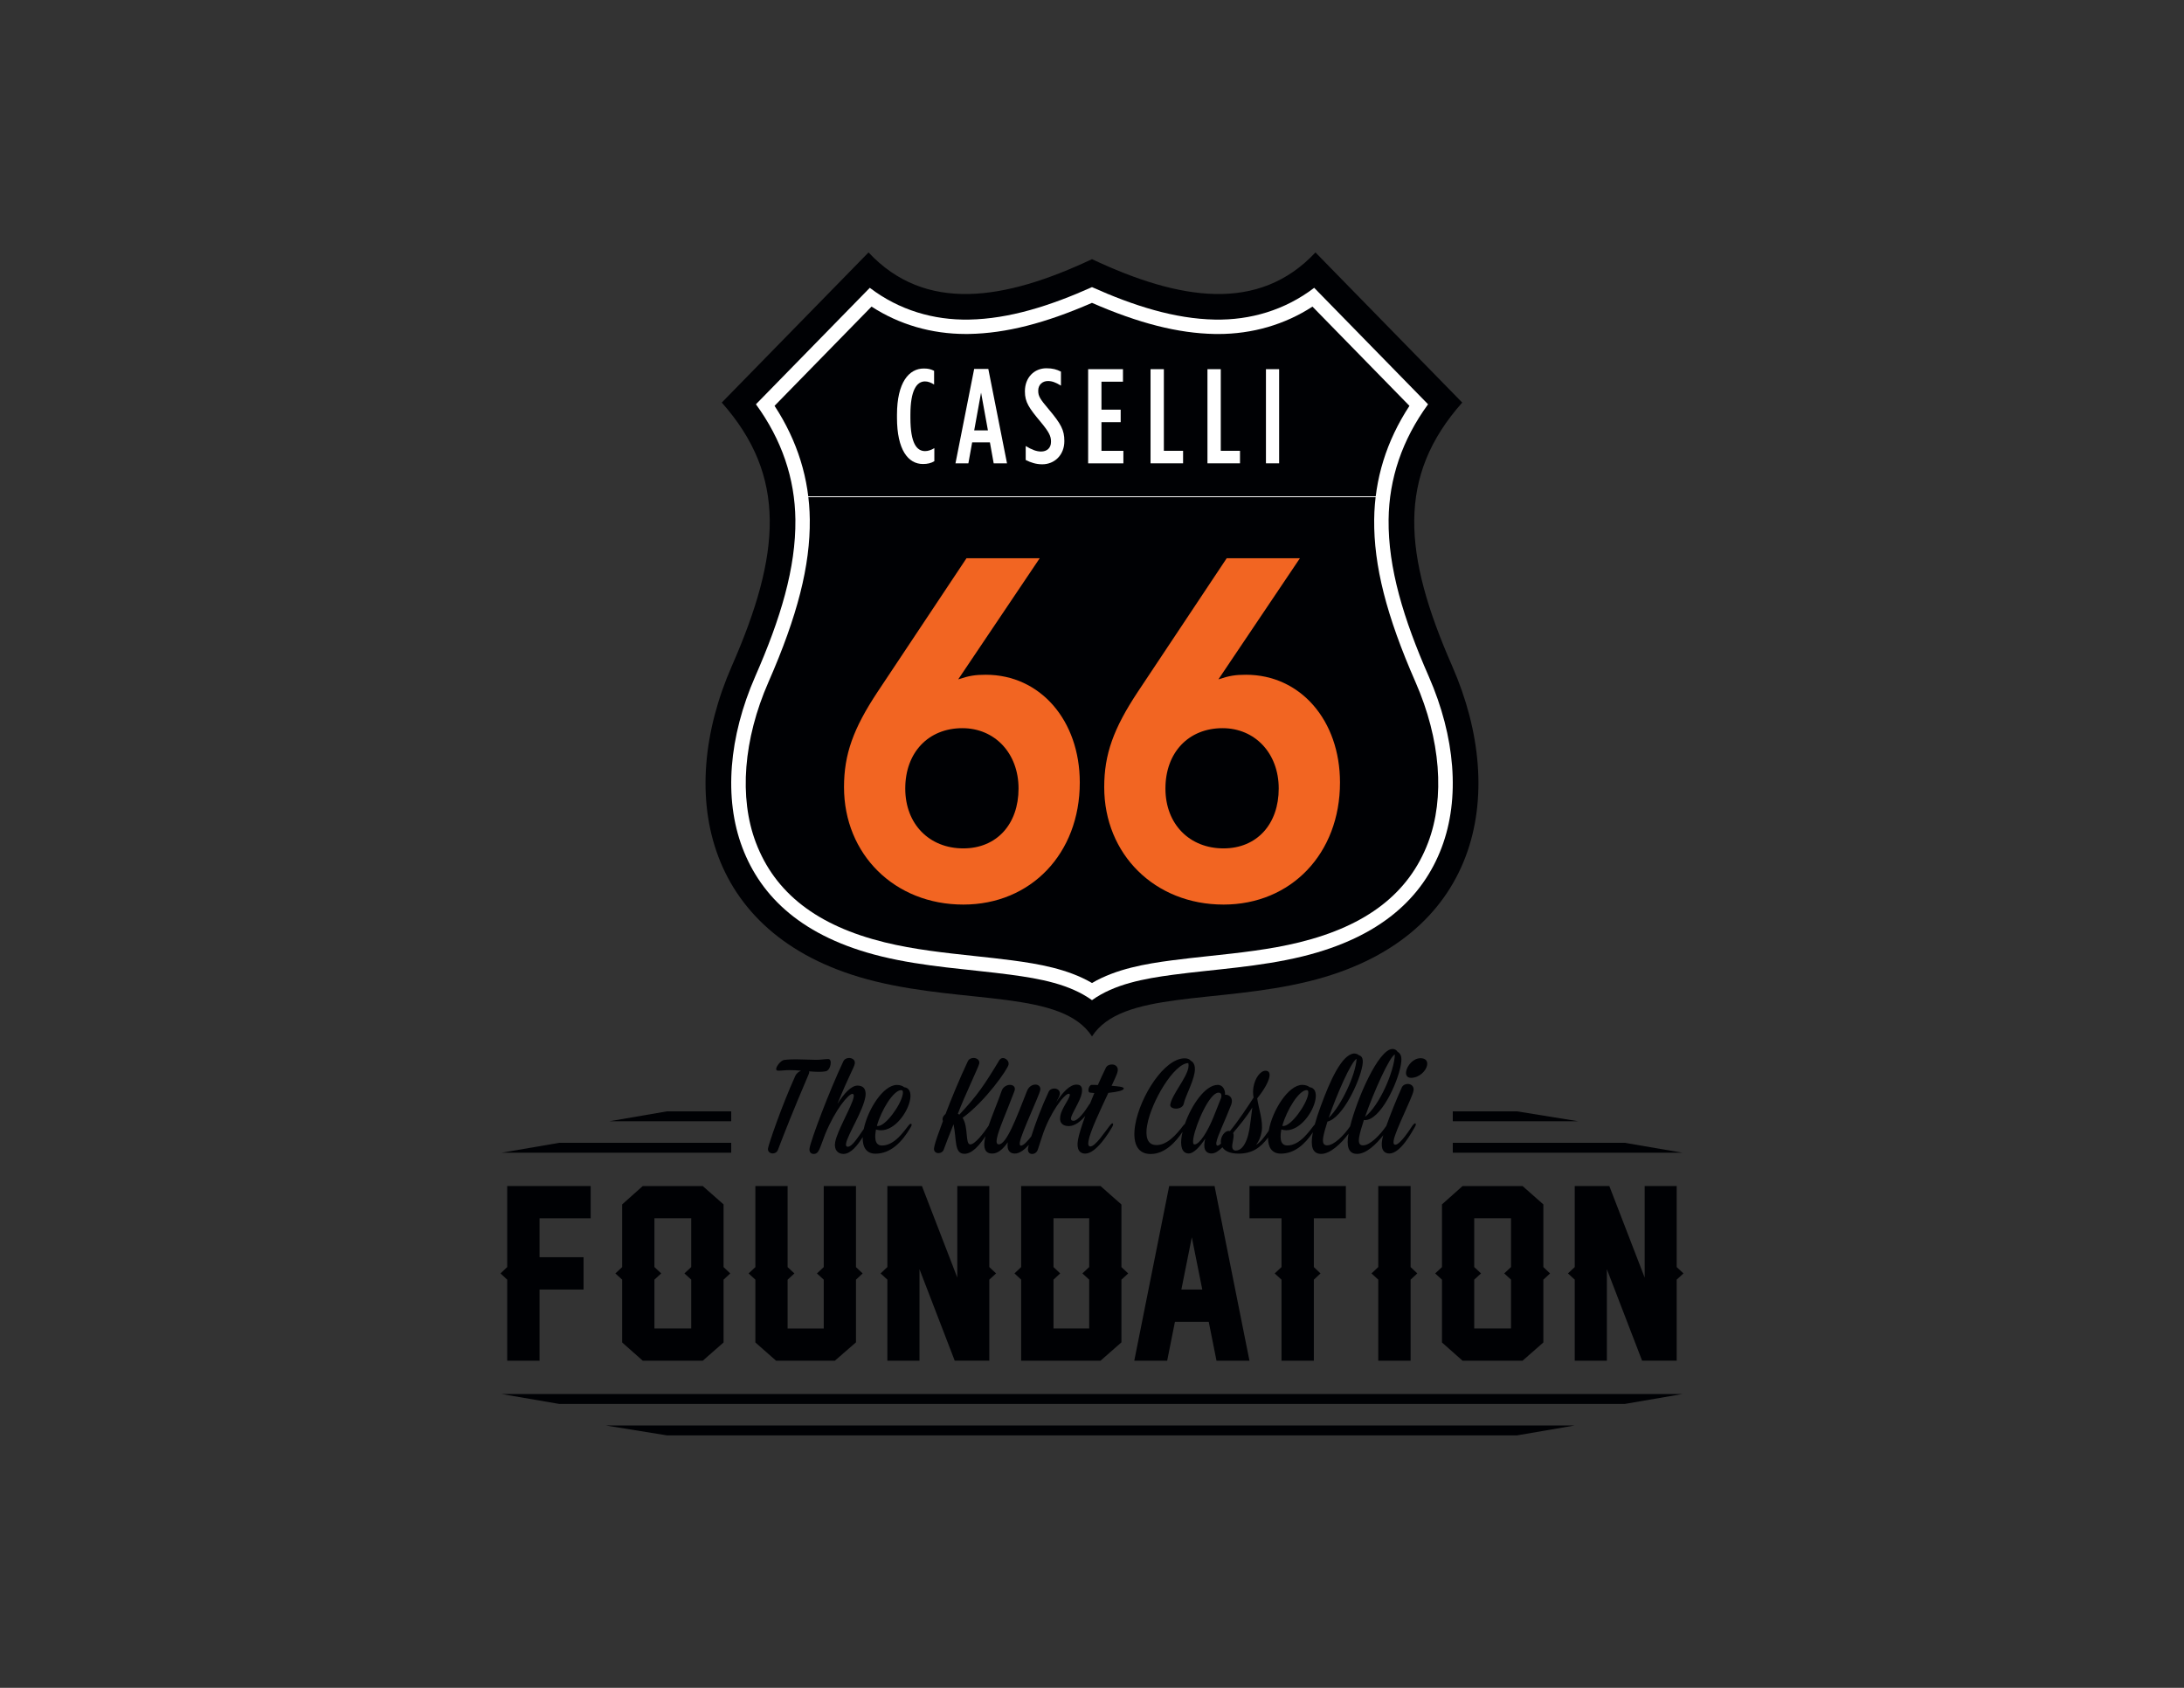 <?xml version="1.0" encoding="UTF-8"?> <svg xmlns="http://www.w3.org/2000/svg" id="Layer_1" viewBox="0 0 792 612"><rect x="0" y="0" width="792" height="612" fill="#333333" stroke="none"/><defs><style>.cls-1{fill:#000104;}.cls-2{fill:#f26522;}.cls-3{fill:#fff;}.cls-4{fill:none;stroke:#fff;stroke-miterlimit:10;stroke-width:.31px;}</style></defs><path class="cls-1" d="M314.96,91.53l-53.22,54.44c23.73,26.71,21.46,54.93,3.63,95.57-20.65,47.08-9.61,99.17,52,114.29,33.44,8.21,67.88,3.27,78.63,19.97,10.75-16.7,45.16-11.77,78.6-19.97,61.6-15.11,72.68-67.2,52.03-114.29-17.83-40.64-20.1-68.86,3.63-95.57l-53.22-54.44c-20.58,21.94-49.22,17.43-81.04,2.44-31.82,14.99-60.46,19.5-81.04-2.44"></path><path class="cls-3" d="M396,104.11c-15.17,6.8-30.06,11.5-44.58,11.77-12.77.24-25.31-3.38-36-11.52l-41.29,42.23c9.39,12.88,14.14,26.92,14.31,41.82.19,17.56-5.38,35.93-14.56,56.85-9.57,21.83-11.46,44.18-4.66,62.11,6.79,17.92,21.84,32.41,50.37,39.41,15.59,3.82,32.08,4.67,46.83,6.64,10.78,1.44,21.46,3.41,29.58,9.23,8.12-5.82,18.77-7.8,29.55-9.23,14.74-1.96,31.24-2.81,46.83-6.64,28.52-7,43.6-21.49,50.4-39.41,6.8-17.92,4.91-40.28-4.66-62.11-9.18-20.91-14.75-39.29-14.56-56.85.17-14.9,4.92-28.94,14.31-41.82l-41.29-42.23c-10.69,8.14-23.22,11.76-36,11.52-14.52-.27-29.41-4.97-44.58-11.77"></path><path class="cls-1" d="M396,109.82c17.06,7.44,31.25,11.03,44.48,11.28.43,0,.86.01,1.29.01,12.42,0,24.14-3.42,34.18-9.93l35.17,35.98c-8.33,12.71-12.62,26.55-12.79,41.19-.18,16.74,4.44,34.94,15,59,9.07,20.68,10.74,41.88,4.56,58.16-6.95,18.34-22.25,30.18-46.76,36.19-10.61,2.6-21.79,3.8-32.6,4.95-4.74.51-9.22.99-13.67,1.58-9.42,1.25-20.03,3.03-28.86,8.2-8.84-5.16-19.46-6.94-28.89-8.2-4.45-.59-8.92-1.07-13.67-1.58-10.81-1.16-21.99-2.35-32.61-4.96-24.49-6.01-39.78-17.85-46.73-36.19-6.17-16.28-4.51-37.48,4.56-58.16,10.55-24.06,15.18-42.26,15-59-.16-14.65-4.46-28.48-12.78-41.19l35.17-35.98c10.03,6.51,21.76,9.93,34.18,9.93.43,0,.86,0,1.29-.01,13.23-.25,27.42-3.84,44.48-11.28"></path><path class="cls-3" d="M325.28,151.47v-1.07c0-11.8,4.39-16.78,9.7-16.78,1.66,0,2.54.24,3.76.83v4.97c-1.22-.73-2.2-1.12-3.32-1.12-2.97,0-5.27,3.17-5.27,12.05v1.17c0,9.22,2.29,12.05,5.32,12.05,1.02,0,2.14-.34,3.36-1.07v4.73c-1.22.73-2.49,1.02-4.14,1.02-5.32,0-9.41-5.07-9.41-16.78Z"></path><path class="cls-3" d="M353.28,133.77h5.12l6.78,34.24h-4.83l-1.37-7.61h-6.44l-1.37,7.61h-4.68l6.78-34.24ZM358.26,156.06l-2.49-13.7-2.49,13.7h4.97Z"></path><path class="cls-3" d="M371.96,166.79v-5.07c2.14,1.32,3.9,2,5.56,2,2.05,0,3.61-1.17,3.61-3.51v-.1c0-1.95-.63-3.36-3.75-7.12-4.2-5.02-5.71-7.17-5.71-11.02v-.1c0-5.02,3.41-8.34,7.8-8.34,2.29,0,3.76.44,5.27,1.22v5.07c-1.85-1.12-3.17-1.66-4.73-1.66-1.95,0-3.51,1.32-3.51,3.46v.1c0,1.9.63,2.93,3.76,6.63,4.54,5.37,5.71,7.66,5.71,11.51v.1c0,5.02-3.56,8.39-8,8.39-2.24,0-4.19-.63-6-1.56Z"></path><path class="cls-3" d="M394.6,133.86h12.63v4.54h-7.8v10.14h6.97v4.54h-6.97v10.39h7.95v4.54h-12.78v-34.14Z"></path><path class="cls-3" d="M417.23,133.86h4.83v29.6h6.97v4.54h-11.8v-34.14Z"></path><path class="cls-3" d="M437.87,133.86h4.83v29.6h6.97v4.54h-11.8v-34.14Z"></path><path class="cls-3" d="M459.08,133.86h4.78v34.14h-4.78v-34.14Z"></path><path class="cls-2" d="M349.32,327.99c-24.88,0-43.25-18.2-43.25-42.58,0-11.86,3.34-21.21,12.19-34.57l32.23-48.43h26.55l-29.56,43.92c4.01-1.34,6.18-1.67,10.02-1.67,19.71,0,34.07,16.53,34.07,39.08,0,25.72-17.7,44.25-42.25,44.25M348.99,264.03c-12.36,0-20.71,8.85-20.71,21.88s8.85,21.71,21.04,21.71,20.04-8.85,20.04-21.71-8.68-21.88-20.37-21.88"></path><path class="cls-2" d="M443.68,327.99c-24.88,0-43.25-18.2-43.25-42.58,0-11.86,3.34-21.21,12.19-34.57l32.23-48.43h26.55l-29.56,43.92c4.01-1.34,6.18-1.67,10.02-1.67,19.71,0,34.07,16.53,34.07,39.08,0,25.72-17.7,44.25-42.25,44.25M443.34,264.03c-12.36,0-20.71,8.85-20.71,21.88s8.85,21.71,21.04,21.71,20.04-8.85,20.04-21.71-8.68-21.88-20.37-21.88"></path><line class="cls-4" x1="290.87" y1="180.12" x2="501.13" y2="180.12"></line><path class="cls-1" d="M214.2,441.74h-18.54v14.11h15.96v11.73h-15.96v25.8h-11.73v-29.39l-2.42-2.26,2.42-2.3v-29.39h30.27v11.69Z"></path><path class="cls-1" d="M262.39,486.77l-7.54,6.61h-21.77l-7.46-6.61v-22.77l-2.46-2.26,2.46-2.3v-22.73l7.46-6.65h21.77l7.54,6.65v22.73l2.42,2.3-2.42,2.26v22.77ZM250.66,463.99l-2.46-2.26,2.46-2.3v-17.7h-13.34v17.7l2.46,2.3-2.46,2.26v17.7h13.34v-17.7Z"></path><path class="cls-1" d="M310.41,486.73l-7.66,6.65h-21.32l-7.5-6.61v-22.77l-2.46-2.26,2.46-2.3v-29.39h11.69v29.39l2.46,2.3-2.46,2.26v17.7h13.1v-17.7l-2.46-2.26,2.46-2.3v-29.39h11.69v29.39l2.42,2.3-2.42,2.26v22.73Z"></path><path class="cls-1" d="M346.22,493.38l-12.78-33.18v33.18h-11.65v-29.39l-2.46-2.26,2.46-2.3v-29.39h12.54l12.82,33.21v-33.21h11.61v29.39l2.46,2.3-2.46,2.26v29.3l.04.08h-12.58Z"></path><path class="cls-1" d="M399.09,430.05l7.58,6.69v22.7l2.46,2.3-2.46,2.26v22.73l-7.58,6.65h-28.78v-29.39l-2.42-2.26,2.42-2.3v-29.39h28.78ZM394.98,463.99l-2.46-2.26,2.46-2.3v-17.7h-12.94v17.7l2.42,2.3-2.42,2.26v17.7h12.94v-17.7Z"></path><path class="cls-1" d="M441.15,493.38l-2.82-14.11h-12.25l-2.82,14.11h-11.93l12.66-63.33h16.45l12.66,63.33h-11.93ZM435.99,467.58l-3.79-18.95-3.79,18.95h7.58Z"></path><path class="cls-1" d="M488.06,441.74h-11.61v17.7l2.42,2.3-2.42,2.26v29.39h-11.73v-29.39l-2.46-2.26,2.46-2.3v-17.7h-11.61v-11.69h34.95v11.69Z"></path><path class="cls-1" d="M511.54,493.38h-11.73v-29.39l-2.46-2.26,2.46-2.3v-29.39h11.73v29.39l2.42,2.3-2.42,2.26v29.39Z"></path><path class="cls-1" d="M559.68,486.77l-7.54,6.61h-21.77l-7.46-6.61v-22.77l-2.46-2.26,2.46-2.3v-22.73l7.46-6.65h21.77l7.54,6.65v22.73l2.42,2.3-2.42,2.26v22.77ZM547.95,463.99l-2.46-2.26,2.46-2.3v-17.7h-13.34v17.7l2.46,2.3-2.46,2.26v17.7h13.34v-17.7Z"></path><path class="cls-1" d="M595.49,493.38l-12.78-33.18v33.18h-11.65v-29.39l-2.46-2.26,2.46-2.3v-29.39h12.54l12.82,33.21v-33.21h11.61v29.39l2.46,2.3-2.46,2.26v29.3l.04.08h-12.57Z"></path><polygon class="cls-1" points="526.83 406.55 572.27 406.55 550.07 402.96 526.83 402.96 526.83 406.55"></polygon><polygon class="cls-1" points="526.83 417.97 610.13 417.97 589.24 414.38 526.83 414.38 526.83 417.97"></polygon><polygon class="cls-1" points="265.17 402.96 241.93 402.96 221.04 406.55 265.17 406.55 265.17 402.96"></polygon><polygon class="cls-1" points="265.17 414.38 202.76 414.38 181.87 417.97 265.17 417.97 265.17 414.38"></polygon><polygon class="cls-1" points="202.76 509.05 589.24 509.05 610.13 505.46 181.87 505.46 202.76 509.05"></polygon><polygon class="cls-1" points="241.93 520.47 550.07 520.47 570.96 516.88 219.73 516.88 241.93 520.47"></polygon><path class="cls-1" d="M297,388.64c.82,0,1.65-.05,2.41-.19.94-.15,1.58-1.31,1.78-2.42.19-1.06-.03-2.03-.85-2.03-1.26,0-2.76.29-4.26.29-2.42,0-5-.19-7.51-.19-1.45,0-2.86.05-4.21.24-1.09.15-2.67,1.98-2.87,3.1-.08.44.1.78.69.78,1.31,0,2.65-.2,4-.2,1.45,0,2.89.05,4.32.2-.94.39-1.68,1.01-2.07,1.84-5.16,11.42-9.64,24.74-9.91,26.28-.21,1.21.73,1.89,1.7,1.89.73,0,1.52-.39,1.87-1.26,2.43-6.34,5.25-13.6,11.2-27.54.15-.29.22-.73.12-.97,1.24.1,2.48.19,3.59.19Z"></path><path class="cls-1" d="M330.32,407.47c-.24,0-.52.19-.89.68-1.61,1.98-5,7.21-9.59,7.21-3,0-2.55-3.68-2.17-5.81.59.19,1.21.29,1.79.29,5.13,0,9.77-6.54,10.59-11.18.42-2.37-.18-4.21-2.17-4.45-.5-.48-1.55-.82-2.61-.82-4.94,0-10.56,8.83-12.03,15.95-2.36,3.46-4.33,6.46-5.76,6.46-.63,0-.79-.44-.66-1.21.55-3.15,6.05-11.52,7-16.89.31-1.79-.01-4.07-2.87-4.07-2.23,0-4.85,2.81-7.27,6.63,4.2-10.36,6.03-13.07,6.3-14.62.22-1.26-.9-2.03-2.06-2.03-.87,0-1.71.39-2.11,1.26-5.24,11.08-11.66,28.27-12.22,31.41-.26,1.45.54,2.13,1.46,2.13,1.94,0,2.12-1.84,4.15-7.07,3.67-9,8.5-14.71,9.9-14.71.48,0,.6.44.47,1.16-.56,3.19-5.96,12.15-6.71,16.36-.51,2.9,1.09,4.26,3.02,4.26,2.69,0,5.22-3.27,6.96-6.09-.09,3.45,1.21,6,4.63,6,5.57,0,9.7-4.26,12.84-9.68.14-.24.23-.48.27-.68.05-.29-.06-.48-.25-.48ZM326.81,395.27c.73,0,.68.82.54,1.6-.67,3.77-6.13,11.42-8.98,11.42-.15,0-.24,0-.38-.05,1.61-5.81,6.06-12.97,8.82-12.97Z"></path><path class="cls-1" d="M403.12,393.67c.87-1.94,1.98-4.06,2.19-5.28.29-1.64-.88-2.42-2.09-2.42-.92,0-1.81.39-2.2,1.21-.98,1.98-1.93,4.07-2.89,6.24-.77-.05-1.54-.05-2.27-.05-.53,0-1.01.78-1.13,1.5-.11.63.02,1.26.59,1.31l1.52.15c-.53,1.27-1.05,2.53-1.54,3.78-.2.2-.41.49-.63.87-1.16,1.89-3.76,5.42-5.36,5.42-.73,0-1.04-.39-.92-1.07.3-1.69,3.41-6.19,3.89-8.91.37-2.08-.12-3.15-1.91-3.15-2.37,0-4.98,2.71-7.38,6.44.4-.87,1.19-2.08,1.33-2.9.24-1.35-.88-2.13-2-2.13-.82,0-1.67.39-2.05,1.21-2.5,5.32-4.9,11.7-6.29,16.15-1.34,1.73-2.84,3.35-3.73,3.35-.43,0-.55-.43-.4-1.31.59-3.34,7.04-16.89,7.38-18.83.22-1.26-.67-1.99-1.73-1.99-1.16,0-2.45.73-3.07,2.32-3.94,10.02-7.43,19.36-10.24,19.36-.73,0-.94-.73-.71-2.03.55-3.14,3.48-9.58,6.39-17.28.07-.15.11-.34.13-.48.2-1.16-.7-1.79-1.77-1.79s-2.49.68-3,2.18c-1.38,4.03-3.37,8.64-4.74,12.66-1.86,2.8-4.99,6.75-6.62,6.75-1.94,0-.6-6.2-2.8-9.63,8.45-6.19,16.37-17.67,16.67-19.31.22-1.26-.94-2.37-2.05-2.37-.48,0-.96.24-1.3.78-5.4,8.95-8.03,12.87-14.52,19.75-.17-.15-.3-.24-.52-.34,2.44-6.44,7.54-16.99,7.76-18.2.22-1.26-.9-2.03-2.06-2.03-.87,0-1.71.39-2.11,1.26-3.01,6.39-5.8,13.12-8.06,19.07-.56.44-.95,1.02-1.06,1.6-.06.34-.02.68.13.92-1.27,3.63-2.77,7.21-3.22,9.73-.23,1.31.67,1.94,1.59,1.94.77,0,1.63-.44,1.92-1.31.51-1.5,1.89-4.99,3.55-9.15,1.17,5.71.19,10.7,3.97,10.7,2.8,0,5.52-3.22,7.62-6.41-.09.39-.19.78-.26,1.14-.55,3.1,0,5.18,2.72,5.18,1.98,0,3.85-1.55,5.61-4.07-.48,3.29,1.12,4.07,2.57,4.07,1.7,0,3.48-1.4,5.05-3.13-.1.43-.19.83-.25,1.15-.26,1.45.54,2.13,1.46,2.13.82,0,1.74-.53,2.07-1.6l1.68-5.13c2.7-8.18,7.89-15.1,9.53-15.1.34,0,.44.24.38.58-.26,1.5-2.96,4.74-3.43,7.41-.51,2.9,1.18,3.73,3.12,3.73,2.09,0,4.27-1.71,5.91-3.66-1.33,3.65-2.3,6.77-2.63,8.65-.64,3.63.72,4.99,2.61,4.99,4.07,0,8.8-7.94,9.78-9.63.2-.34.3-.63.34-.82.06-.34-.05-.53-.24-.53-.24,0-.54.29-.98.87-1.74,2.18-5.15,7.51-7.03,7.51-.73,0-.88-.78-.66-2.04.61-3.49,4.21-10.99,7.18-17.38,3.6-.39,5.48-.87,5.6-1.55.12-.68-2.08-.82-4.42-1.02Z"></path><path class="cls-1" d="M515.12,383.7c-2.66,0-4.84,2.71-5.2,4.79-.22,1.26.27,2.32,1.77,2.32,3.05,0,5.48-2.57,5.84-4.6.24-1.35-.43-2.52-2.41-2.52Z"></path><path class="cls-1" d="M513.18,407.32c-.24,0-.58.29-.97.82-.72,1.07-4.41,6.92-6.21,6.92-.63,0-.77-.58-.59-1.6.66-3.73,6.73-15.39,7.18-17.96.29-1.64-.87-2.47-2.08-2.47-.92,0-1.77.44-2.16,1.26-2.06,4.6-4.21,9.95-5.62,13.96-2.3,3.36-5.91,7.05-8.44,7.05-1.35,0-1.76-.97-1.4-3.05.26-1.45.88-3.63,1.71-6.15.15,0,.23.05.38.05,5.56,0,11.8-13.12,13.02-20.04.57-3.24-.15-4.07-1.24-4.79-.25-.48-.89-.97-1.76-.97-5.13,0-12.99,18.25-15.4,28.07-2.33,3.34-5.86,6.88-8.33,6.88-1.35,0-1.76-.97-1.4-3.05.24-1.36.78-3.34,1.51-5.57,5.45-1.26,11.62-14.28,12.68-20.33.54-3.05-.59-3.53-1.28-3.73-.42-.39-1.05-.63-1.78-.63-4.42.39-8.7,9.83-12.2,19.51-.81,2.18-1.49,4.28-2.02,6.24-.11.1-.23.22-.36.39-1.61,1.98-5,7.21-9.59,7.21-3,0-2.55-3.68-2.17-5.81.59.19,1.21.29,1.79.29,5.13,0,9.76-6.54,10.59-11.18.42-2.37-.18-4.21-2.17-4.45-.49-.48-1.55-.82-2.61-.82-5.08,0-10.89,9.34-12.16,16.56,0,.04-.01.07-.02.11-1.8,2.49-2.81,3.94-4.58,5.11,1.07-1.4,1.7-3.05,2-4.74.68-3.87-1.14-8.67-1.59-12.15,2.61-3.24,4.12-6.05,4.43-7.84.24-1.36-.24-2.18-1.41-2.18-1.84,0-3.8,2.61-4.37,5.86-.22,1.26-.21,2.57.04,3.87-1.93,3-5.51,8.47-8.58,12.15-1.67-.39-2.99,1.6-3.25,3.1-.08.47-.09.97,0,1.45-.49.46-.9.73-1.21.73-.44,0-.59-.48-.46-1.21.41-2.32,3.02-7.55,5.41-13.7.09-.24.14-.48.18-.73.31-1.79-.96-2.81-2.17-2.81h-.29c.17-1.5-.68-3.58-2.61-3.58-4.58,0-9.58,7.41-11.93,14.14-.19.15-.39.36-.6.62-2.52,3.29-5.8,7.07-9.72,7.07-3.34,0-4.11-3.05-3.38-7.17,1.55-8.76,9.82-22.46,14.91-22.56.16.49.15,1.07.05,1.65-.67,3.82-5.92,9.73-6.56,13.36-.17.97.9,1.5,2.11,1.5s2.52-.58,2.78-1.79c.49-2.51,3.23-7.36,3.89-11.08.36-2.03.12-3.73-1.42-4.55-.3-.48-1.16-.82-2.13-.82-7.45,0-16.13,13.8-17.92,23.96-1.06,6,.28,10.74,5.56,10.74s9.23-4.55,11.58-8.05c-.1.43-.2.86-.27,1.28-.67,3.78-.05,6.58,2.57,6.58,1.55,0,3.75-2.08,5.93-5.37-.11.34-.17.68-.21.92-.64,3.63,1,4.45,2.5,4.45,1.28,0,2.65-.95,3.93-2.25.83,1.3,2.63,2.3,5.89,2.3,4.79,0,7.86-2.06,10.66-5.81-.04,3.36,1.28,5.81,4.63,5.81,4.89,0,8.68-3.29,11.65-7.76-.04.18-.09.37-.12.55-.77,4.36-.18,7.31,3.12,7.31s7.3-3.82,9.9-7.31c-.77,4.36-.18,7.31,3.12,7.31s6.91-3.47,9.49-6.77c-.19.65-.33,1.22-.4,1.64-.64,3.63.72,4.99,2.6,4.99,4.07,0,8.27-7.94,9.25-9.63.2-.34.3-.58.34-.82.05-.29-.06-.48-.26-.48ZM505.83,382.34c-.2,6.1-5.59,18.54-10.81,22.6,3.22-9.2,8.95-21.93,10.81-22.6ZM491.95,383.89c-.3,5.81-5.57,17.04-10.12,21.44,2.96-8.57,8.07-20.23,10.12-21.44ZM473.83,395.27c.72,0,.68.82.54,1.6-.67,3.77-6.13,11.42-8.98,11.42-.15,0-.24,0-.38-.05,1.6-5.81,6.06-12.97,8.82-12.97ZM433.19,414.97c-.58,0-.66-.92-.41-2.37.9-5.08,5.84-16.41,9.09-16.41,1.16,0,1.13,1.02.98,1.84l-2.78,6.97c-2.16,5.37-5.1,9.97-6.89,9.97ZM453.09,409.45c-1.08,6.1-3.3,7.74-4.9,7.74-1.16,0-1.54-.87-1.26-2.47.41-2.31.61-3.24.25-3.83.12-.18.22-.36.33-.53,1.84-2.16,4.59-5.45,6.63-8.81-.38,2.95-.76,6.24-1.05,7.89Z"></path></svg> 
